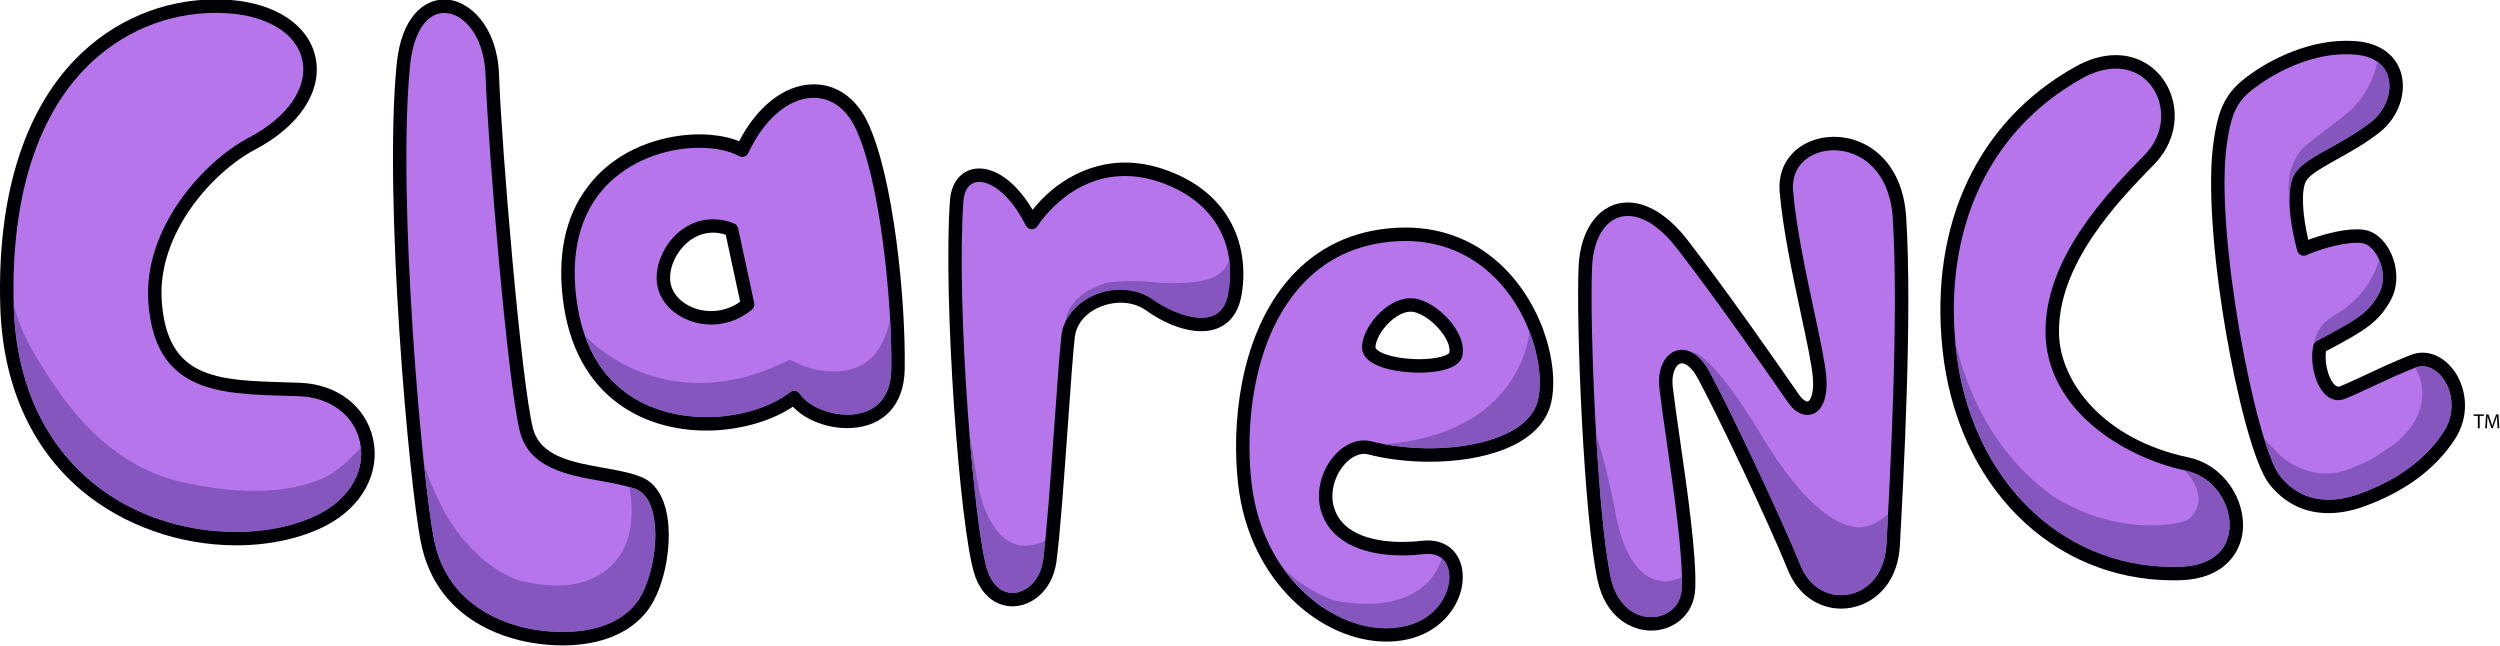 <?xml version="1.0" encoding="UTF-8" standalone="no"?>
<svg
   xmlns:dc="http://purl.org/dc/elements/1.1/"
   xmlns:cc="http://creativecommons.org/ns#"
   xmlns:rdf="http://www.w3.org/1999/02/22-rdf-syntax-ns#"
   xmlns:svg="http://www.w3.org/2000/svg"
   xmlns="http://www.w3.org/2000/svg"
   version="1.1"
   id="svg8049"
   viewBox="0 0 300 77.543"
   height="21.884mm"
   width="84.667mm">
  <defs
     id="defs8051" />
  <g
     transform="translate(-467.143,360.695)"
     id="layer1">
    <g
       transform="matrix(1.1,0,0,1.1,459.513,-641.645)"
       id="g7904">
      <g
         id="g3632"
         transform="matrix(1.25,0,0,-1.25,279.363,301.466)">
        <path
           d="m 0,0 c -0.008,0.17 -0.02,0.373 -0.017,0.524 l -0.006,0 C -0.065,0.382 -0.116,0.231 -0.176,0.063 l -0.214,-0.589 -0.119,0 -0.196,0.579 C -0.763,0.224 -0.812,0.38 -0.846,0.524 l -0.003,0 C -0.853,0.373 -0.862,0.17 -0.873,-0.013 l -0.032,-0.52 -0.149,0 0.084,1.214 0.2,0 0.207,-0.588 c 0.05,-0.149 0.091,-0.282 0.122,-0.408 l 0.006,0 c 0.031,0.122 0.074,0.256 0.128,0.408 l 0.216,0.588 0.2,0 0.075,-1.214 -0.153,0 L 0,0 Z"
           style="fill:#000000;fill-opacity:1;fill-rule:nonzero;stroke:none"
           id="path3634" />
      </g>
      <g
         id="g3636"
         transform="matrix(1.25,0,0,-1.25,187.07,324.202)">
        <path
           d="m 0,0 c -1.719,0 -3.976,1.147 -4.679,4.379 -1.191,5.48 -1.888,22.251 -1.658,27.408 0.15,3.335 1.877,5.576 4.299,5.576 1.724,0 3.576,-1.167 5.212,-3.285 3.501,-4.532 7.466,-10.238 9.158,-12.674 l 0.572,-0.821 c 0.303,-0.434 0.579,-0.588 0.724,-0.588 0.023,0 0.08,0 0.161,0.088 0.215,0.234 0.411,0.88 0.318,1.994 -0.094,1.139 -0.531,3.179 -1.038,5.541 -0.705,3.294 -1.583,7.393 -1.859,10.672 -0.109,1.284 0.259,2.426 1.064,3.302 0.878,0.955 2.213,1.503 3.662,1.503 2.919,0 6.003,-2.162 6.314,-6.989 0.551,-8.583 -0.247,-23.167 -0.548,-28.658 -0.208,-3.8 -2.801,-5.531 -5.123,-5.531 -2.022,0 -3.794,1.267 -4.623,3.305 C 10.091,9.807 5.678,19.035 4.072,22.004 3.545,22.981 3.007,23.329 2.68,23.329 2.528,23.329 2.387,23.256 2.259,23.113 2.005,22.827 1.773,22.19 1.882,21.255 2.025,20.051 2.26,18.422 2.507,16.696 3.155,12.207 3.958,6.619 3.845,3.697 3.749,1.27 1.839,0 0,0"
           style="fill:#000104;fill-opacity:1;fill-rule:nonzero;stroke:none"
           id="path3638" />
      </g>
      <g
         id="g3640"
         transform="matrix(1.25,0,0,-1.25,184.522,278.967)"
         style="fill:#b675eb;fill-opacity:1">
        <path
           d="m 0,0 c -1.777,0 -3.003,-1.748 -3.124,-4.454 -0.229,-5.109 0.457,-21.7 1.631,-27.105 0.554,-2.547 2.188,-3.455 3.531,-3.454 1.239,0 2.602,0.804 2.672,2.568 0.11,2.815 -0.687,8.343 -1.327,12.786 -0.25,1.732 -0.484,3.37 -0.629,4.589 -0.134,1.138 0.109,2.15 0.665,2.775 0.351,0.394 0.811,0.611 1.3,0.611 0.514,0 1.512,-0.253 2.426,-1.941 1.616,-2.99 6.06,-12.284 7.938,-16.899 0.655,-1.61 1.976,-2.572 3.535,-2.572 1.786,0 3.783,1.383 3.949,4.42 0.3,5.472 1.096,20.006 0.549,28.518 -0.262,4.068 -2.771,5.889 -5.142,5.889 -1.121,0 -2.14,-0.409 -2.796,-1.123 -0.577,-0.627 -0.839,-1.46 -0.759,-2.407 0.27,-3.205 1.14,-7.264 1.838,-10.525 0.514,-2.402 0.958,-4.475 1.06,-5.689 0.11,-1.325 -0.106,-2.324 -0.625,-2.888 -0.281,-0.306 -0.636,-0.467 -1.026,-0.467 -0.597,0 -1.195,0.387 -1.687,1.089 l -0.573,0.824 C 11.719,-13.026 7.767,-7.337 4.283,-2.829 2.874,-1.005 1.352,0 0,0"
           style="fill:#b675eb;fill-opacity:1;fill-rule:evenodd;stroke:none"
           id="path3642" />
      </g>
      <g
         id="g3644"
         transform="matrix(1.25,0,0,-1.25,160.825,289.411)">
        <path
           d="m 0,0 c -1.338,0 -2.975,-1.836 -3.074,-3.08 -0.002,-0.025 -0.008,-0.084 0.089,-0.188 0.462,-0.501 2.063,-0.879 3.724,-0.879 1.656,0 2.544,0.368 2.63,0.557 0.096,0.388 -0.085,0.966 -0.502,1.581 -0.693,1.024 -1.849,1.882 -2.69,1.997 C 0.118,-0.004 0.059,0 0,0 m -2.105,-28.793 c -5.59,0 -11.96,5.128 -12.947,13.709 -0.605,5.254 0.147,12.608 4.067,17.492 2.28,2.84 5.304,4.474 8.988,4.856 0.514,0.053 1.025,0.08 1.522,0.08 4.924,0 7.993,-2.564 9.699,-4.715 2.794,-3.52 3.644,-7.983 3.04,-10.573 -0.886,-3.799 -6.055,-5.153 -10.597,-5.153 -1.901,0 -3.767,0.223 -5.396,0.645 -0.721,0.188 -1.588,-0.254 -2.236,-1.113 -0.773,-1.024 -1.054,-2.359 -0.733,-3.483 0.759,-2.651 4.058,-3.047 5.958,-3.047 0.57,0 1.174,0.034 1.795,0.102 0.16,0.018 0.314,0.026 0.464,0.026 1.691,0 2.875,-1.115 3.018,-2.841 0.201,-2.424 -1.69,-5.282 -5.203,-5.867 -0.468,-0.078 -0.952,-0.118 -1.439,-0.118"
           style="fill:#000104;fill-opacity:1;fill-rule:nonzero;stroke:none"
           id="path3646" />
      </g>
      <g
         id="g3648"
         transform="matrix(1.25,0,0,-1.25,161.748,296.063)"
         style="fill:#b675eb;fill-opacity:1">
        <path
           d="m 0,0 c -1.581,0 -3.731,0.329 -4.587,1.257 -0.292,0.316 -0.428,0.689 -0.397,1.079 0.153,1.919 2.486,4.425 4.581,4.138 C 0.771,6.314 2.212,5.285 3.101,3.972 3.714,3.067 3.95,2.169 3.769,1.442 3.443,0.141 1.024,0 0,0 m -1.214,11.491 c -0.456,0 -0.928,-0.025 -1.401,-0.074 -3.361,-0.349 -6.117,-1.836 -8.193,-4.422 -3.694,-4.602 -4.393,-11.604 -3.816,-16.622 0.913,-7.931 6.705,-12.669 11.78,-12.669 0.423,0 0.842,0.034 1.247,0.101 3.133,0.523 4.357,3.011 4.224,4.612 -0.044,0.53 -0.311,1.763 -1.847,1.763 -0.108,0 -0.22,-0.006 -0.337,-0.019 -0.663,-0.072 -1.31,-0.109 -1.922,-0.109 -3.796,0 -6.378,1.421 -7.088,3.9 -0.42,1.47 -0.066,3.2 0.925,4.513 0.945,1.253 2.281,1.85 3.469,1.542 1.512,-0.391 3.323,-0.607 5.101,-0.607 3.904,0 8.722,1.112 9.453,4.245 0.526,2.258 -0.281,6.382 -2.815,9.576 -1.547,1.948 -4.324,4.27 -8.78,4.27"
           style="fill:#b675eb;fill-opacity:1;fill-rule:evenodd;stroke:none"
           id="path3650" />
      </g>
      <g
         id="g3652"
         transform="matrix(1.25,0,0,-1.25,116.944,321.531)">
        <path
           d="m 0,0 c -1.381,0.163 -2.466,1.195 -2.978,2.832 -1.27,4.067 -2.731,23.888 -2.125,32.563 0.069,0.984 0.421,1.765 1.018,2.26 0.511,0.423 1.161,0.602 1.879,0.518 1.51,-0.178 3.084,-1.499 4.317,-3.589 1.817,2.323 5.098,4.544 9.217,4.059 0.723,-0.085 1.461,-0.254 2.193,-0.5 6.116,-2.061 7.531,-7.054 6.817,-11.04 -0.397,-2.216 -1.901,-3.336 -4.127,-3.074 -1.311,0.154 -2.828,0.795 -4.162,1.756 -0.507,0.365 -1.096,0.59 -1.752,0.667 C 8.36,26.681 6.035,25.52 5.796,23.49 5.649,22.253 5.429,19.159 5.196,15.884 4.869,11.291 4.499,6.085 4.191,3.872 3.818,1.182 1.768,-0.209 0,0"
           style="fill:#000104;fill-opacity:1;fill-rule:nonzero;stroke:none"
           id="path3654" />
      </g>
      <g
         id="g3656"
         transform="matrix(1.25,0,0,-1.25,114.013,275.273)"
         style="fill:#b675eb;fill-opacity:1">
        <path
           d="m 0,0 c -0.395,0.047 -0.729,-0.04 -0.99,-0.256 -0.344,-0.285 -0.549,-0.782 -0.595,-1.437 -0.641,-9.16 0.937,-28.49 2.073,-32.13 0.367,-1.176 1.094,-1.91 1.995,-2.017 1.205,-0.142 2.615,0.892 2.889,2.867 0.301,2.174 0.671,7.359 0.997,11.934 0.244,3.432 0.456,6.396 0.604,7.661 0.291,2.456 3.004,4.321 5.806,3.99 0.857,-0.101 1.631,-0.397 2.301,-0.88 1.16,-0.836 2.511,-1.413 3.613,-1.543 1.617,-0.191 2.544,0.501 2.833,2.115 0.813,4.538 -1.442,8.172 -6.035,9.719 C 14.836,0.244 14.178,0.394 13.535,0.47 8.206,1.098 5.208,-3.339 4.884,-3.846 4.77,-4.025 4.57,-4.128 4.359,-4.117 4.145,-4.104 3.958,-3.982 3.863,-3.793 2.558,-1.178 1.012,-0.119 0,0"
           style="fill:#b675eb;fill-opacity:1;fill-rule:evenodd;stroke:none"
           id="path3658" />
      </g>
      <g
         id="g3660"
         transform="matrix(1.25,0,0,-1.25,68.332,325.82)">
        <path
           d="m 0,0 0,0 c -0.883,0 -1.802,0.078 -2.729,0.233 -2.446,0.407 -8.281,2.069 -9.642,8.685 -1.041,5.052 -3.292,30.17 -2.124,41.845 0.413,4.137 2.414,5.612 4.149,5.612 2.236,0 4.634,-2.436 4.776,-6.512 0.224,-6.427 1.94,-26.817 2.959,-30.893 0.62,-2.478 3.425,-2.98 6.139,-3.465 C 4.778,15.282 5.96,15.071 6.916,14.669 7.897,14.256 8.607,13.324 8.969,11.974 9.692,9.279 8.955,5.105 7.392,3.042 5.905,1.081 3.28,0 0,0"
           style="fill:#000104;fill-opacity:1;fill-rule:nonzero;stroke:none"
           id="path3662" />
      </g>
      <g
         id="g3664"
         transform="matrix(1.25,0,0,-1.25,55.399,256.82)"
         style="fill:#b675eb;fill-opacity:1">
        <path
           d="m 0,0 c -1.557,0 -2.699,-1.745 -2.98,-4.554 -1.158,-11.577 1.074,-36.482 2.105,-41.491 1.216,-5.903 6.479,-7.396 8.685,-7.763 0.864,-0.144 1.718,-0.217 2.536,-0.217 2.904,0 5.197,0.915 6.455,2.577 1.197,1.579 2.059,5.382 1.379,7.918 -0.267,1.001 -0.73,1.645 -1.374,1.916 -0.835,0.352 -1.954,0.552 -3.138,0.763 -2.938,0.525 -6.268,1.12 -7.072,4.336 C 5.539,-32.287 3.834,-12.016 3.602,-5.377 3.484,-2.011 1.678,0 0,0"
           style="fill:#b675eb;fill-opacity:1;fill-rule:evenodd;stroke:none"
           id="path3666" />
      </g>
      <g
         id="g3668"
         transform="matrix(1.25,0,0,-1.25,32.718,314.901)">
        <path
           d="m 0,0 0,0 c -5.001,0 -9.947,1.764 -13.568,4.84 -4.416,3.75 -6.85,9.32 -7.039,16.106 -0.26,9.374 2.009,16.802 6.56,21.482 3.273,3.365 7.63,5.218 12.266,5.218 0.417,0 0.837,-0.016 1.248,-0.047 C 3.48,47.297 6.334,45.367 6.914,42.563 7.519,39.642 5.497,36.569 1.636,34.541 -1.997,32.632 -6.927,27.268 -6.51,21.317 -6.035,14.533 -1.713,14.405 4.271,14.227 4.687,14.215 5.11,14.203 5.535,14.187 8.778,14.072 11.286,12.162 11.925,9.323 12.595,6.345 10.984,3.362 7.821,1.722 5.68,0.612 2.901,0 0,0"
           style="fill:#000104;fill-opacity:1;fill-rule:nonzero;stroke:none"
           id="path3670" />
      </g>
      <g
         id="g3672"
         transform="matrix(1.25,0,0,-1.25,30.493,256.813)"
         style="fill:#b675eb;fill-opacity:1">
        <path
           d="m 0,0 c -4.318,0 -8.374,-1.727 -11.424,-4.862 -4.325,-4.448 -6.478,-11.581 -6.228,-20.63 0.38,-13.68 10.034,-19.804 19.432,-19.804 2.718,0 5.303,0.565 7.281,1.59 2.674,1.387 4.047,3.86 3.498,6.3 -0.518,2.302 -2.592,3.852 -5.285,3.948 -0.423,0.015 -0.842,0.028 -1.257,0.04 -5.847,0.173 -11.37,0.337 -11.918,8.182 -0.454,6.479 4.856,12.289 8.771,14.346 3.378,1.774 5.169,4.358 4.675,6.744 C 7.075,-1.877 4.628,-0.304 1.16,-0.043 0.778,-0.015 0.387,0 0,0"
           style="fill:#b675eb;fill-opacity:1;fill-rule:evenodd;stroke:none"
           id="path3674" />
      </g>
      <g
         id="g3676"
         transform="matrix(1.25,0,0,-1.25,46.305,304.306)"
         style="fill:#8557be;fill-opacity:1">
        <path
           d="m 0,0 c -0.961,-0.903 -1.983,-2.041 -3.312,-2.623 -3.29,-1.444 -7.756,-1.398 -12.586,-0.262 -4.485,1.055 -8.076,4.247 -10.818,8.322 -1.476,2.194 -3.029,4.568 -3.587,7.179 0.001,-0.039 0,-0.076 0.001,-0.114 0.38,-13.68 10.034,-19.804 19.432,-19.804 2.718,0 5.303,0.565 7.281,1.59 C -1.13,-4.436 0.225,-2.242 0,0"
           style="fill:#8557be;fill-opacity:1;fill-rule:nonzero;stroke:none"
           id="path3678" />
      </g>
      <g
         id="g3680"
         transform="matrix(1.25,0,0,-1.25,84.521,280.79)">
        <path
           d="m 0,0 c -1.016,-0.047 -1.965,-0.574 -2.677,-1.483 -0.715,-0.914 -1.045,-2.052 -0.863,-2.969 0.285,-1.423 1.928,-2.472 3.741,-2.387 0.837,0.039 1.633,0.319 2.325,0.812 L 1.268,-0.183 C 0.841,-0.042 0.415,0.019 0,0 m 12.177,-17.053 0,0 c -1.927,-0.09 -3.938,0.674 -5.045,1.864 -1.769,-1.184 -4.281,-1.948 -6.855,-2.068 -5.737,-0.268 -12.228,2.641 -13.24,11.611 -0.471,4.17 0.393,7.577 2.567,10.128 2.943,3.453 7.119,4.006 8.777,4.083 1.528,0.071 2.966,-0.14 4.054,-0.587 1.559,3.008 3.881,4.849 6.291,4.962 2.076,0.096 3.868,-1.097 4.913,-3.276 2.282,-4.756 3.353,-15.6 3.249,-21.599 -0.052,-3.07 -1.815,-4.983 -4.711,-5.118"
           style="fill:#000104;fill-opacity:1;fill-rule:nonzero;stroke:none"
           id="path3682" />
      </g>
      <g
         id="g3684"
         transform="matrix(1.25,0,0,-1.25,84.842,290.806)"
         style="fill:#b675eb;fill-opacity:1">
        <path
           d="m 0,0 c -2.379,-0.11 -4.553,1.352 -4.948,3.331 -0.247,1.243 0.17,2.746 1.09,3.922 1.385,1.773 3.55,2.401 5.601,1.559 0.178,-0.074 0.309,-0.231 0.35,-0.42 L 3.496,1.871 C 3.542,1.658 3.466,1.436 3.298,1.296 2.347,0.505 1.208,0.057 0,0 m 6.959,-5.787 c 0.039,0.002 0.081,-0.001 0.122,-0.007 0.161,-0.027 0.303,-0.119 0.394,-0.254 0.731,-1.101 2.661,-1.9 4.391,-1.819 l 0.001,0.001 c 1.316,0.061 3.533,0.657 3.59,3.964 0.1,5.735 -0.959,16.539 -3.133,21.07 -0.832,1.733 -2.216,2.685 -3.8,2.611 C 6.419,19.681 4.348,17.88 2.981,14.963 2.912,14.815 2.784,14.702 2.63,14.653 2.475,14.602 2.306,14.619 2.164,14.698 c -0.939,0.523 -2.39,0.781 -3.984,0.707 -3.136,-0.147 -6.103,-1.52 -7.939,-3.673 -1.954,-2.293 -2.726,-5.4 -2.293,-9.234 1.16,-10.274 9.492,-10.687 12.018,-10.569 2.58,0.12 5.069,0.928 6.66,2.161 0.096,0.075 0.212,0.117 0.333,0.123"
           style="fill:#b675eb;fill-opacity:1;fill-rule:evenodd;stroke:none"
           id="path3686" />
      </g>
      <g
         id="g3688"
         transform="matrix(1.25,0,0,-1.25,244.031,318.719)">
        <path
           d="m 0,0 c -10.627,0 -18.914,8.305 -20.152,20.196 -1.135,10.891 3.084,19.864 11.576,24.619 1.212,0.679 2.408,1.024 3.554,1.024 2.087,0 3.887,-1.199 4.7,-3.13 0.911,-2.167 0.39,-4.625 -1.36,-6.414 C -4.663,33.248 -10.21,27.578 -9.974,21.377 -9.822,17.368 -6.227,12.326 1.309,10.729 4.533,10.045 6.289,6.902 6.067,4.383 5.888,2.351 4.373,0.135 0.659,0.011 0.439,0.004 0.219,0 0,0"
           style="fill:#000104;fill-opacity:1;fill-rule:nonzero;stroke:none"
           id="path3690" />
      </g>
      <g
         id="g3692"
         transform="matrix(1.25,0,0,-1.25,237.754,262.89)"
         style="fill:#b675eb;fill-opacity:1">
        <path
           d="m 0,0 c -0.943,0 -1.946,-0.294 -2.981,-0.874 -8.063,-4.515 -12.065,-13.069 -10.981,-23.472 1.174,-11.271 8.98,-19.143 18.984,-19.143 0.205,0 0.411,0.004 0.619,0.011 2.541,0.085 4.1,1.287 4.277,3.3 0.179,2.021 -1.236,4.543 -3.832,5.093 -2.907,0.617 -5.815,2.008 -7.979,3.815 -2.657,2.22 -4.121,4.965 -4.233,7.938 -0.256,6.707 5.521,12.611 8.626,15.784 1.689,1.728 1.685,3.787 1.116,5.137 C 2.981,-0.901 1.629,0 0,0"
           style="fill:#b675eb;fill-opacity:1;fill-rule:evenodd;stroke:none"
           id="path3694" />
      </g>
      <g
         id="g3696"
         transform="matrix(1.25,0,0,-1.25,260.955,311.388)">
        <path
           d="m 0,0 -0.001,0 c -2.065,0 -3.788,0.832 -5.118,2.474 -1.442,1.778 -2.958,8.25 -3.818,13.252 -1.199,6.972 -1.605,13.227 -1.085,16.731 0.296,2.002 0.682,3.776 2.397,5.22 1.942,1.636 5.512,3.547 9.175,3.547 0.324,0 0.65,-0.015 0.968,-0.044 C 4.473,41.002 5.862,39.999 6.329,38.427 6.855,36.65 6.092,34.517 4.473,33.242 3.226,32.26 1.901,31.522 0.73,30.872 c -1.211,-0.674 -2.257,-1.257 -2.637,-1.81 -0.535,-0.777 -0.346,-3.174 0.147,-5.21 0.991,0.373 2.769,0.917 4.215,0.917 0.227,0 0.441,-0.013 0.637,-0.04 0.896,-0.122 1.72,-0.793 2.264,-1.841 0.7,-1.352 0.753,-2.993 0.136,-4.181 -1.075,-2.068 -2.361,-2.79 -5.712,-4.577 -0.122,-0.942 0.152,-2.189 0.641,-2.801 0.134,-0.168 0.331,-0.359 0.578,-0.263 0.591,0.231 1.338,0.581 2.201,0.985 1.171,0.55 2.5,1.172 3.983,1.756 0.334,0.131 0.678,0.198 1.028,0.198 1.197,0 2.375,-0.804 3.078,-2.098 C 12.012,10.572 12.323,8.434 11.024,6.439 9.329,3.837 6.648,1.861 3.056,0.568 2.009,0.191 0.981,0 0,0"
           style="fill:#000104;fill-opacity:1;fill-rule:nonzero;stroke:none"
           id="path3698" />
      </g>
      <g
         id="g3700"
         transform="matrix(1.25,0,0,-1.25,262.892,261.327)"
         style="fill:#b675eb;fill-opacity:1">
        <path
           d="m 0,0 c -4.408,0 -8.022,-2.936 -8.419,-3.271 -1.287,-1.083 -1.668,-2.312 -1.99,-4.493 -1.131,-7.625 2.513,-26.433 4.652,-29.071 1.097,-1.353 2.512,-2.039 4.206,-2.039 l 10e-4,0 c 0.845,0 1.74,0.168 2.657,0.498 3.347,1.205 5.831,3.024 7.382,5.407 1.019,1.563 0.78,3.229 0.216,4.267 -0.626,1.155 -1.702,1.736 -2.641,1.367 -1.449,-0.571 -2.759,-1.185 -3.915,-1.726 -0.883,-0.415 -1.646,-0.771 -2.274,-1.017 -0.187,-0.072 -0.379,-0.109 -0.568,-0.109 -0.35,0 -0.87,0.128 -1.353,0.734 -0.762,0.952 -1.123,2.731 -0.823,4.048 0.037,0.166 0.145,0.308 0.296,0.388 3.486,1.86 4.539,2.421 5.473,4.217 0.447,0.859 0.393,2.076 -0.138,3.099 -0.359,0.693 -0.874,1.149 -1.378,1.217 -0.144,0.02 -0.305,0.03 -0.479,0.03 -1.53,0 -3.76,-0.775 -4.349,-1.069 -0.155,-0.079 -0.339,-0.084 -0.499,-0.013 -0.16,0.07 -0.281,0.208 -0.328,0.377 -0.059,0.203 -1.411,5.009 -0.154,6.838 0.535,0.78 1.639,1.394 3.035,2.17 1.13,0.63 2.413,1.343 3.586,2.266 1.231,0.97 1.843,2.622 1.455,3.929 -0.326,1.103 -1.318,1.784 -2.79,1.917 C 0.579,-0.013 0.289,0 0,0"
           style="fill:#b675eb;fill-opacity:1;fill-rule:evenodd;stroke:none"
           id="path3702" />
      </g>
      <g
         id="g3704"
         transform="matrix(1.25,0,0,-1.25,127.037,286.482)">
        <path
           d="M 0,0 C 0.072,0.025 0.983,0.504 4.365,0.245"
           style="fill:#7e5ca7;fill-opacity:1;fill-rule:nonzero;stroke:none"
           id="path3706" />
      </g>
      <g
         id="g3708"
         transform="matrix(1.25,0,0,-1.25,147.641,318.343)"
         style="fill:#8557be;fill-opacity:1">
        <path
           d="M 0,0 C 0.016,-0.02 0.032,-0.039 0.049,-0.059 0.031,-0.04 0.017,-0.019 0,0 m 13.913,0.241 c -0.028,0.344 -0.154,0.982 -0.656,1.389 0,0 -1.057,-5.198 -9.272,-3.719 0,0 -2.492,0.754 -4.588,2.87 0,0 0.175,-0.26 0.505,-0.663 -0.011,0.014 -0.024,0.026 -0.034,0.041 0.012,-0.016 0.026,-0.031 0.039,-0.048 0.014,-0.017 0.03,-0.036 0.045,-0.054 1.037,-1.292 2.242,-2.328 3.521,-3.082 1.495,-0.908 3.349,-1.585 5.474,-1.448 0,0 0.256,0.017 0.644,0.09 0.032,0.005 0.065,0.006 0.097,0.012 3.134,0.522 4.357,3.011 4.225,4.612"
           style="fill:#8557be;fill-opacity:1;fill-rule:nonzero;stroke:none"
           id="path3710" />
      </g>
      <g
         id="g3712"
         transform="matrix(1.25,0,0,-1.25,273.774,297.204)"
         style="fill:#8557be;fill-opacity:1">
        <path
           d="m 0,0 c -0.563,1.039 -1.491,1.605 -2.354,1.439 -10e-4,0 -10e-4,0 -10e-4,10e-4 L -2.369,1.436 C -2.418,1.426 -2.467,1.415 -2.515,1.401 -2.514,1.399 -2.514,1.398 -2.513,1.397 L -2.684,1.35 c 0.628,-1.019 0.797,-2.39 0.414,-3.624 -0.399,-1.288 -1.321,-2.332 -2.366,-3.15 -0.547,-0.369 -1.171,-0.776 -1.766,-1.146 -0.827,-0.448 -1.599,-0.769 -2.124,-0.964 -2.059,-0.764 -4.209,-0.267 -5.955,1.225 -0.392,0.411 -0.745,0.806 -1.061,1.088 -0.123,0.151 -0.242,0.307 -0.358,0.47 l 0.079,-0.246 -10e-4,10e-4 c 0.01,-0.033 0.021,-0.062 0.03,-0.094 l 0.079,-0.244 c 0,-0.001 10e-4,-0.002 0.002,-0.002 0.44,-1.339 0.868,-2.328 1.249,-2.797 1.096,-1.353 2.512,-2.039 4.206,-2.039 l 10e-4,0 c 0.845,0 1.739,0.168 2.657,0.498 3.347,1.205 5.83,3.024 7.382,5.407 C 0.802,-2.704 0.563,-1.038 0,0"
           style="fill:#8557be;fill-opacity:1;fill-rule:nonzero;stroke:none"
           id="path3714" />
      </g>
      <g
         id="g3716"
         transform="matrix(1.25,0,0,-1.25,263.014,288.869)"
         style="fill:#8557be;fill-opacity:1">
        <path
           d="m 0,0 c -0.597,-0.496 -1.343,-0.806 -1.916,-1.331 -0.609,-0.557 -0.864,-1.172 -0.973,-1.861 0.053,0.086 0.127,0.16 0.218,0.209 3.487,1.859 4.54,2.42 5.474,4.217 0.413,0.793 0.393,1.89 -0.03,2.859 C 2.608,3.58 2.358,2.889 2.092,2.499 1.62,1.525 0.818,0.68 0,0"
           style="fill:#8557be;fill-opacity:1;fill-rule:nonzero;stroke:none"
           id="path3718" />
      </g>
      <g
         id="g3720"
         transform="matrix(1.25,0,0,-1.25,256.605,276.218)"
         style="fill:#8557be;fill-opacity:1">
        <path
           d="m 0,0 0,-0.019 c 0.004,-0.101 0.006,-0.2 0.014,-0.305 0.013,-0.228 0.034,-0.45 0.06,-0.659 l 0,0.128 0.006,0.015 C 0.077,-0.816 0.076,-0.791 0.074,-0.767 0.076,0.156 0.211,1.02 0.605,1.592 1.141,2.372 2.244,2.986 3.64,3.762 4.771,4.392 6.053,5.105 7.226,6.029 8.457,6.998 9.069,8.651 8.682,9.957 8.523,10.492 8.202,10.922 7.75,11.243 7.727,11.135 7.701,11.025 7.676,10.916 7.478,10.134 6.811,8.103 4.993,6.665 L 1.449,3.92 c 0,0 -0.726,-0.594 -1.153,-1.834 C 0.217,1.921 0.159,1.769 0.129,1.635 0.051,1.274 0.013,0.872 0.002,0.463 -0.005,0.314 -0.005,0.16 0,0"
           style="fill:#8557be;fill-opacity:1;fill-rule:nonzero;stroke:none"
           id="path3722" />
      </g>
      <g
         id="g3724"
         transform="matrix(1.25,0,0,-1.25,189.234,318.779)"
         style="fill:#8557be;fill-opacity:1">
        <path
           d="m 0,0 c -1.399,-0.217 -3.963,0.315 -4.968,6.598 0,0 -1.026,4.955 -1.559,5.976 0.292,-4.989 0.727,-9.809 1.265,-12.284 0.553,-2.547 2.187,-3.454 3.531,-3.454 1.237,0 2.598,0.803 2.67,2.564 L 0.947,0.299 C 0.736,0.216 0.381,0.098 0,0"
           style="fill:#8557be;fill-opacity:1;fill-rule:nonzero;stroke:none"
           id="path3726" />
      </g>
      <g
         id="g3728"
         transform="matrix(1.25,0,0,-1.25,173.782,291.578)"
         style="fill:#8557be;fill-opacity:1">
        <path
           d="m 0,0 c -0.009,-0.024 -0.018,-0.05 -0.027,-0.075 0.006,-0.016 0.01,-0.033 0.015,-0.049 -0.119,-1.064 -1.377,-8.849 -12.674,-9.703 0,0 0.198,-0.037 0.54,-0.088 1.103,-0.175 2.28,-0.273 3.447,-0.273 0.799,0 1.637,0.047 2.469,0.148 0.027,0.003 0.054,0.007 0.081,0.01 0.076,0.009 0.152,0.019 0.228,0.03 0.485,0.065 0.973,0.15 1.456,0.263 1.901,0.432 3.604,1.2 4.544,2.406 0.003,0.003 0.007,0.006 0.01,0.009 0,0 0.004,0.006 0.009,0.015 0.311,0.405 0.538,0.858 0.656,1.364 C 1.093,-4.487 0.874,-2.257 0,0"
           style="fill:#8557be;fill-opacity:1;fill-rule:evenodd;stroke:none"
           id="path3730" />
      </g>
      <g
         id="g3732"
         transform="matrix(1.25,0,0,-1.25,210.819,312.768)"
         style="fill:#8557be;fill-opacity:1">
        <path
           d="m 0,0 c -0.244,-0.067 -0.492,-0.118 -0.738,-0.144 -4.23,-0.05 -8.894,8.458 -8.894,8.458 -4.087,6.637 -5.566,6.837 -5.794,6.821 0.007,-0.003 0.014,-0.007 0.02,-0.011 -0.019,0.004 -0.038,0.01 -0.057,0.012 0.478,-0.243 1.038,-0.737 1.57,-1.721 1.617,-2.99 6.061,-12.283 7.939,-16.898 0.655,-1.611 1.976,-2.572 3.534,-2.572 1.786,0 3.783,1.383 3.95,4.42 0.04,0.73 0.089,1.627 0.142,2.645 C 1.099,0.506 0.537,0.187 0,0"
           style="fill:#8557be;fill-opacity:1;fill-rule:nonzero;stroke:none"
           id="path3734" />
      </g>
      <g
         id="g3736"
         transform="matrix(1.25,0,0,-1.25,141.125,285.151)"
         style="fill:#8557be;fill-opacity:1">
        <path
           d="m 0,0 -0.003,-0.002 0,0.027 0.001,10e-4 c 0.035,0.35 -0.085,1.196 -0.085,1.196 -0.391,-2.092 -3.329,-2.216 -5.931,-2.116 -0.074,0.006 -0.148,0.012 -0.222,0.018 -0.161,0.014 -0.324,0.031 -0.485,0.043 l 0,-0.002 c -0.269,0.02 -0.538,0.038 -0.807,0.052 -0.026,-0.014 -0.055,-0.023 -0.084,-0.034 -0.388,0.019 -0.751,0.034 -1.073,0.037 -0.139,-0.004 -0.49,-0.018 -0.629,-0.022 -0.453,-0.025 -0.908,-0.015 -1.358,-0.08 -3.609,-0.967 -3.701,-3.419 -3.701,-3.419 l 0.069,0.153 c 0.928,1.706 3.072,2.849 5.293,2.615 0.858,-0.091 1.636,-0.377 2.312,-0.852 1.17,-0.822 2.603,-1.408 3.707,-1.524 1.595,-0.168 2.535,0.48 2.819,2.046 l 0.002,10e-4 0,0.008 c 0.003,0.02 0.008,0.039 0.012,0.06 0.016,0.097 0.033,0.208 0.049,0.32 l 0,10e-4 c 0.001,0.003 0.002,0.007 0.002,0.011 0.013,0.09 0.025,0.179 0.037,0.269 0.001,0.012 0.003,0.024 0.004,0.037 0.014,0.111 0.026,0.22 0.035,0.316 -0.001,-0.001 -0.003,-0.001 -0.004,-0.002 0.027,0.317 0.035,0.598 0.037,0.817 C -0.001,-0.011 0,0 0,0"
           style="fill:#8557be;fill-opacity:1;fill-rule:nonzero;stroke:none"
           id="path3738" />
      </g>
      <g
         id="g3740"
         transform="matrix(1.25,0,0,-1.25,113.159,306.6)"
         style="fill:#8557be;fill-opacity:1">
        <path
           d="M 0,0 C 0.016,-0.088 0.032,-0.177 0.05,-0.267 0.025,-0.197 0.006,-0.123 0.003,-0.044 0.002,-0.03 0.001,-0.015 0,0 M 6.192,-6.233 C 6.19,-6.246 6.183,-6.259 6.18,-6.271 3.421,-7.534 1.815,-5.659 0.888,-3.286 0.84,-3.134 0.791,-2.983 0.751,-2.829 0.523,-2.094 0.355,-1.327 0.247,-0.572 0.2,-0.529 0.161,-0.477 0.125,-0.423 l -0.187,1.288 c 0.01,0.029 0.018,0.06 0.032,0.087 -0.025,0.148 -0.048,0.296 -0.075,0.444 -0.074,0.413 -0.178,0.845 -0.192,1.27 -0.018,0.06 -0.035,0.125 -0.054,0.183 0,0 0.019,-0.363 0.08,-0.945 0.432,-5.011 0.975,-9.168 1.442,-10.666 0.368,-1.175 1.094,-1.91 1.995,-2.017 1.205,-0.142 2.615,0.892 2.889,2.867 0.062,0.441 0.126,1.012 0.191,1.67 -0.018,0.004 -0.036,0.006 -0.054,0.009"
           style="fill:#8557be;fill-opacity:1;fill-rule:nonzero;stroke:none"
           id="path3742" />
      </g>
      <g
         id="g3744"
         transform="matrix(1.25,0,0,-1.25,113.463,307.303)">
        <path
           d="m 0,0 c 0,0 -0.55,3.396 -0.612,3.634 0,0 0.236,-2.843 0.279,-3.159 C -0.29,0.16 0,0 0,0"
           style="fill:#7e5ca7;fill-opacity:1;fill-rule:nonzero;stroke:none"
           id="path3746" />
      </g>
      <g
         id="g3748"
         transform="matrix(1.25,0,0,-1.25,104.037,290.219)"
         style="fill:#8557be;fill-opacity:1">
        <path
           d="m 0,0 c -1.048,-5.429 -5.298,-4.831 -7.504,-4.119 -0.617,0.289 -1.121,0.558 -1.286,0.55 -0.017,0 -0.039,-0.007 -0.06,-0.012 l -0.002,0 -0.004,-0.002 c -0.081,-0.024 -0.195,-0.081 -0.334,-0.163 -10.74,-5.203 -17.447,2.299 -17.447,2.299 2.426,-6.894 9.043,-7.197 11.246,-7.094 2.58,0.12 5.07,0.929 6.66,2.162 0.096,0.074 0.212,0.116 0.333,0.122 0.039,0.002 0.081,-0.001 0.122,-0.007 0.161,-0.026 0.303,-0.118 0.394,-0.254 0.732,-1.101 2.661,-1.899 4.391,-1.819 l 10e-4,10e-4 c 1.316,0.061 3.533,0.657 3.59,3.964 C 0.122,-3.118 0.088,-1.621 0,0"
           style="fill:#8557be;fill-opacity:1;fill-rule:nonzero;stroke:none"
           id="path3750" />
      </g>
      <g
         id="g3752"
         transform="matrix(1.25,0,0,-1.25,78.124,311.233)"
         style="fill:#8557be;fill-opacity:1">
        <path
           d="m 0,0 c -0.188,0.702 -0.473,1.224 -0.847,1.57 l 0,0.004 c -0.379,0.465 -1.17,0.569 -1.17,0.569 1.204,-7.037 -3.593,-8.293 -5.122,-8.513 l -10e-4,0 c -0.016,-0.003 -0.029,-0.004 -0.044,-0.006 -1.379,-0.168 -2.856,-0.002 -4.399,0.358 -2.959,1.011 -5.078,3.492 -6.439,5.74 -0.806,1.488 -1.488,3.079 -1.933,4.481 0.007,-0.066 0.014,-0.129 0.021,-0.194 l 0,10e-4 0,-10e-4 c 0.32,-3.003 0.633,-5.33 0.879,-6.524 1.216,-5.903 6.479,-7.395 8.686,-7.763 0.863,-0.144 1.717,-0.217 2.535,-0.217 2.904,0 5.196,0.916 6.455,2.577 C -0.182,-6.338 0.68,-2.536 0,0"
           style="fill:#8557be;fill-opacity:1;fill-rule:nonzero;stroke:none"
           id="path3754" />
      </g>
      <g
         id="g3756"
         transform="matrix(1.25,0,0,-1.25,220.436,293.476)">
        <path
           d="M 0,0 C 0.007,-0.025 0.013,-0.051 0.019,-0.077 0.013,-0.051 0.007,-0.025 0,0"
           style="fill:#7e5ca7;fill-opacity:1;fill-rule:nonzero;stroke:none"
           id="path3758" />
      </g>
      <g
         id="g3760"
         transform="matrix(1.25,0,0,-1.25,245.362,306.746)"
         style="fill:#8557be;fill-opacity:1">
        <path
           d="m 0,0 c -0.029,0.006 -0.056,0.015 -0.084,0.021 0,0 0.294,-0.299 0.616,-0.748 C 2.072,-3.151 0.158,-4.306 0.137,-4.318 0.136,-4.319 0.136,-4.319 0.135,-4.319 0.129,-4.321 0.124,-4.322 0.118,-4.323 0.111,-4.328 0.102,-4.331 0.094,-4.335 -0.736,-4.67 -2.048,-4.847 -4.05,-4.749 c -0.126,0.014 -0.252,0.026 -0.376,0.045 -3.874,0.335 -6.741,2.197 -7.314,2.595 -2.876,2.098 -6.426,5.927 -8.181,12.648 0.026,-0.103 0.055,-0.214 0.087,-0.337 -0.118,0.424 -0.216,0.798 -0.254,1.004 0.015,-0.062 0.065,-0.27 0.147,-0.591 -0.051,0.196 -0.1,0.393 -0.147,0.594 -0.008,0.042 -0.013,0.079 -0.016,0.106 0,0 0.203,-2.691 0.918,-5.055 l 0.004,-10e-4 c 2.523,-8.82 9.502,-14.663 18.117,-14.663 0.206,0 0.412,0.004 0.62,0.011 2.54,0.084 4.1,1.287 4.277,3.3 C 4.01,-3.072 2.595,-0.55 0,0"
           style="fill:#8557be;fill-opacity:1;fill-rule:nonzero;stroke:none"
           id="path3762" />
      </g>
      <path
         id="path3844"
         style="fill:#000000;fill-opacity:1;fill-rule:nonzero;stroke:none"
         d="m 276.79,300.616 0,0.165 0.461,0 0,1.351 0.198,0 0,-1.351 0.464,0 0,-0.165 -1.123,0 z" />
    </g>
  </g>
</svg>
